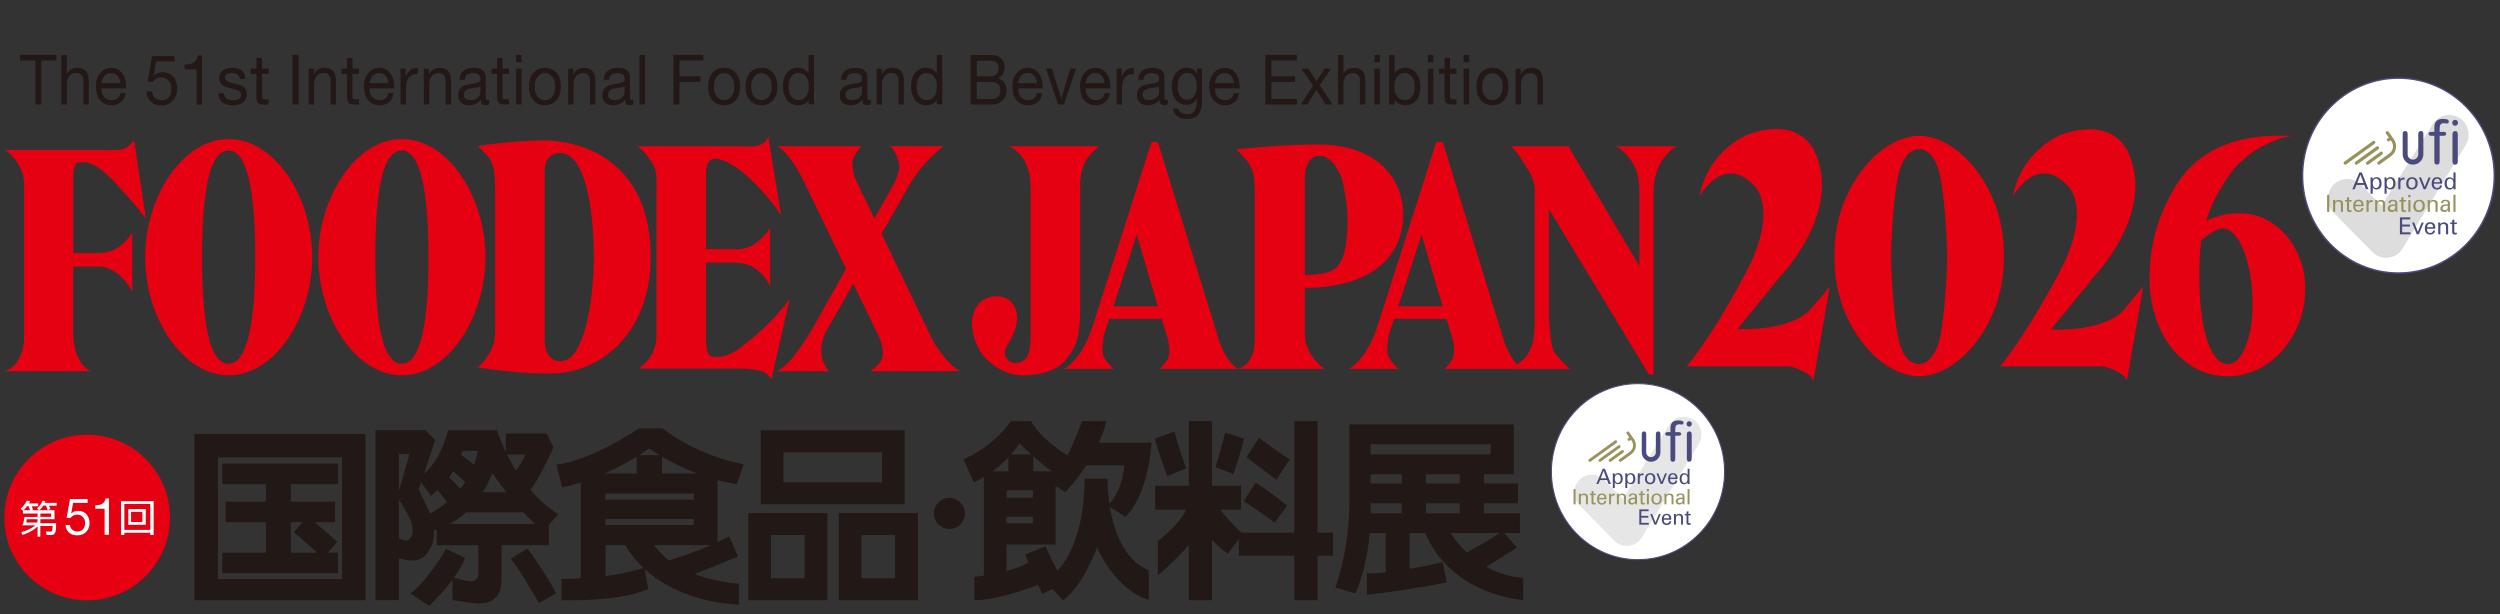 <?xml version="1.0" encoding="UTF-8"?>
<svg xmlns="http://www.w3.org/2000/svg" width="446.93" height="109.8" viewBox="0 0 446.93 109.8">
  <rect x="0" y="0" width="446.93" height="109.8" fill="#333333" stroke="none"/>
  <defs>
    <style>
      .cls-1 {
        fill: none;
      }

      .cls-2 {
        fill: #221815;
      }

      .cls-3 {
        fill: #231815;
      }

      .cls-4 {
        fill: #97925c;
      }

      .cls-5 {
        fill: #fff;
      }

      .cls-6 {
        fill: #4a4b7d;
      }

      .cls-7 {
        fill: #8c8c8c;
        opacity: .3;
      }

      .cls-8 {
        fill: #98935c;
      }

      .cls-9 {
        opacity: .3;
      }

      .cls-10 {
        fill: #aaabab;
      }

      .cls-11 {
        fill: #e50012;
      }

      .cls-12 {
        fill: #e60012;
      }

      .cls-13 {
        clip-path: url(#clippath);
      }
    </style>
    <clipPath id="clippath">
      <rect class="cls-1" x="281.43" y="74.52" width="22.72" height="23.09"/>
    </clipPath>
  </defs>
  <g>
    <g>
      <g>
        <path class="cls-5" d="M428.77,48.81c9.47,0,17.14-7.8,17.14-17.42s-7.68-17.42-17.14-17.42-17.14,7.8-17.14,17.42,7.68,17.42,17.14,17.42Z"/>
        <path class="cls-6" d="M428.77,48.95c-9.53,0-17.28-7.87-17.28-17.55s7.75-17.56,17.28-17.56,17.28,7.88,17.28,17.56-7.75,17.55-17.28,17.55ZM428.77,14.1c-9.38,0-17.01,7.76-17.01,17.29s7.63,17.29,17.01,17.29,17.01-7.76,17.01-17.29-7.63-17.29-17.01-17.29Z"/>
      </g>
      <path class="cls-7" d="M426.56,46.1c-.9,0-1.79-.37-2.44-1.03l-6.94-7.05c-1.35-1.38-1.35-3.61,0-5,1.35-1.37,3.55-1.37,4.91,0l3.68,3.76,9.03-14.43c.94-1.69,3.05-2.31,4.73-1.37,1.68.95,2.27,3.1,1.35,4.8l-11.28,18.5c-.52.97-1.47,1.63-2.54,1.78-.17.03-.33.04-.5.04"/>
      <path class="cls-6" d="M435.19,23.03c0-.58.06-.96.24-1.22.33-.49.91-.56,1.31-.56.34,0,.65.07.79.12.07.02.25.11.25.34,0,.2-.14.37-.31.37-.09,0-.44-.06-.51-.06-.74,0-.82.42-.82,1.1v.45h.59c.23,0,.58,0,.58.34,0,.37-.37.37-.58.37h-.59v4.37c0,.32-.01.53-.14.65-.07.07-.18.13-.34.13-.12,0-.25-.04-.34-.13-.13-.13-.13-.33-.13-.65v-4.37h-.51c-.11,0-.52,0-.52-.37,0-.34.41-.34.55-.34h.49v-.54Z"/>
      <path class="cls-6" d="M438.91,22.49c-.29,0-.52-.24-.52-.54s.23-.53.52-.53.52.24.52.53-.23.54-.52.54M439.39,28.65c0,.31-.01.4-.04.48-.07.21-.26.31-.44.31-.47,0-.48-.44-.48-.79v-4.43c0-.34.01-.51.13-.64.09-.09.21-.14.36-.14.25,0,.34.1.4.22.06.12.06.38.06.57v4.43Z"/>
      <path class="cls-4" d="M427,23.55c-.09-.13-.26-.16-.39-.06-.13.09-.15.27-.07.39l.51.73-.23.17c-.12.09-.15.27-.06.39.09.13.26.16.39.07l.23-.16.14.19h0s0,0,0,0c.49.7.33,1.66-.36,2.16l-2.06,1.49h0c-.12.09-.15.27-.06.4.09.13.26.16.39.07,0,0,2.05-1.48,2.05-1.49.94-.68,1.16-2.01.5-2.97l-.98-1.39Z"/>
      <path class="cls-6" d="M432.44,23.57h0c-.12.13-.12.29-.12.55v3.45c0,.53-.43.97-.95.97s-.95-.43-.95-.96v-3.46c0-.16,0-.36-.06-.47-.06-.11-.15-.22-.38-.22-.13,0-.25.05-.33.13h0c-.11.13-.12.29-.12.55v3.47c.01,1.02.84,1.85,1.85,1.85s1.84-.83,1.85-1.85v-3.47c0-.16,0-.36-.06-.47-.06-.11-.15-.22-.38-.22-.13,0-.25.05-.33.13"/>
      <g>
        <path class="cls-4" d="M424.53,25.69h0c.12-.09.15-.27.06-.4-.09-.13-.26-.16-.39-.07l-5.12,3.7h0c-.12.09-.15.27-.06.4.09.13.26.16.39.07l5.12-3.7Z"/>
        <path class="cls-4" d="M425.2,26.66h0c.12-.09.15-.27.06-.4-.09-.13-.26-.16-.39-.07l-3.8,2.74c-.12.09-.15.27-.06.4.09.13.26.16.39.07l3.8-2.74Z"/>
        <path class="cls-4" d="M425.88,27.62h0c.12-.09.15-.27.06-.4-.09-.13-.26-.16-.39-.07h0l-2.46,1.78c-.13.09-.15.27-.06.4.09.13.26.16.39.07l2.46-1.78Z"/>
        <g>
          <polygon class="cls-3" points="3.59 10.82 3.59 9.83 10.1 9.83 10.1 10.82 7.39 10.82 7.39 18.68 6.31 18.68 6.31 10.82 3.59 10.82"/>
          <path class="cls-3" d="M11.95,9.83v3.38h.02c.08-.2.18-.37.32-.5.14-.14.29-.25.46-.33.17-.09.35-.15.54-.19.19-.04.37-.06.54-.06.39,0,.71.06.97.17.26.12.47.28.63.48.16.21.27.45.34.74.06.29.1.6.1.95v4.21h-.97v-4.34c0-.4-.11-.71-.32-.94-.21-.23-.51-.35-.88-.35-.3,0-.55.05-.77.15-.22.1-.4.24-.54.42-.14.18-.25.39-.33.64-.07.24-.11.51-.11.8v3.62h-.97v-8.84h.97Z"/>
          <path class="cls-3" d="M21.62,18.27c-.44.36-.99.55-1.66.55-.47,0-.88-.08-1.23-.25-.35-.16-.64-.4-.87-.69-.24-.3-.41-.65-.53-1.07-.12-.41-.18-.86-.2-1.35,0-.49.07-.93.2-1.34s.33-.76.58-1.05c.25-.3.54-.53.88-.69.34-.17.71-.25,1.11-.25.52,0,.96.12,1.3.35.35.24.62.54.83.9.21.36.35.76.43,1.19.08.43.11.84.1,1.23h-4.41c0,.28.02.55.09.8.07.25.18.47.33.67.15.19.35.35.58.46.24.12.51.17.83.17.41,0,.75-.1,1.01-.31.26-.21.43-.52.52-.94h.96c-.13.72-.41,1.26-.86,1.62M21.39,14.16c-.09-.22-.21-.42-.35-.58-.15-.16-.32-.29-.52-.38-.2-.1-.42-.14-.67-.14s-.48.05-.68.14c-.2.1-.37.22-.52.39-.14.16-.26.36-.34.58-.08.22-.13.45-.15.7h3.38c-.02-.25-.07-.48-.15-.71"/>
          <rect class="cls-3" x="52.29" y="9.83" width="1.08" height="8.84"/>
          <path class="cls-3" d="M56.09,12.27v1.02h.02c.4-.78,1.04-1.16,1.91-1.16.39,0,.71.06.97.17.26.12.47.28.63.48.16.21.27.45.34.74.06.29.1.6.1.95v4.21h-.97v-4.33c0-.4-.11-.71-.32-.94-.21-.23-.51-.35-.88-.35-.3,0-.55.05-.77.15-.22.1-.4.24-.54.42-.14.18-.25.39-.32.64-.07.24-.11.51-.11.8v3.62h-.97v-6.4h.91Z"/>
          <path class="cls-3" d="M64.17,12.27v.93h-1.17v3.98c0,.12,0,.22.03.3.02.07.06.13.11.17.05.04.13.07.22.08.1.01.22.02.37.02h.44v.93h-.74c-.25,0-.47-.02-.64-.06-.18-.04-.32-.11-.43-.2-.11-.1-.19-.24-.24-.42-.05-.18-.08-.42-.08-.72v-4.08h-1v-.93h1v-1.92h.97v1.92h1.17Z"/>
          <path class="cls-3" d="M69.54,18.27c-.44.36-.99.55-1.66.55-.47,0-.88-.08-1.23-.25-.35-.16-.64-.4-.87-.69-.24-.3-.41-.65-.53-1.07-.12-.41-.18-.86-.2-1.35,0-.49.07-.93.2-1.34s.33-.76.58-1.05c.25-.3.54-.53.88-.69.34-.17.71-.25,1.11-.25.52,0,.96.12,1.3.35.35.24.62.54.83.9.21.36.35.76.43,1.19.08.43.11.84.1,1.23h-4.41c0,.28.02.55.09.8.07.25.18.47.33.67.15.19.35.35.58.46.24.12.51.17.83.17.41,0,.75-.1,1.01-.31.26-.21.43-.52.52-.94h.96c-.13.72-.41,1.26-.86,1.62M69.31,14.16c-.09-.22-.21-.42-.35-.58-.15-.16-.32-.29-.52-.38-.2-.1-.42-.14-.67-.14s-.48.05-.68.14c-.2.1-.37.22-.52.39-.14.16-.26.36-.34.58-.08.22-.13.45-.15.7h3.38c-.02-.25-.07-.48-.15-.71"/>
          <path class="cls-3" d="M72.51,12.27v1.35h.02c.24-.52.52-.9.87-1.15.34-.25.78-.36,1.3-.35v1.11c-.39,0-.72.06-.99.17-.27.12-.49.29-.66.51-.17.22-.29.49-.36.81-.08.32-.11.68-.11,1.1v2.85h-.97v-6.4h.91Z"/>
          <path class="cls-3" d="M76.67,12.27v1.02h.02c.4-.78,1.04-1.16,1.91-1.16.39,0,.71.06.97.17.26.12.47.28.63.48.16.21.27.45.34.74.06.29.1.6.1.95v4.21h-.97v-4.33c0-.4-.11-.71-.32-.94-.21-.23-.51-.35-.88-.35-.3,0-.55.05-.77.15-.22.1-.4.24-.54.42-.14.18-.25.39-.32.64-.07.24-.11.51-.11.8v3.62h-.97v-6.4h.91Z"/>
          <path class="cls-3" d="M87.45,18.65c-.17.11-.4.16-.69.16-.25,0-.45-.08-.6-.23-.15-.15-.22-.4-.22-.75-.27.35-.58.6-.93.75-.35.15-.74.23-1.15.23-.27,0-.52-.03-.76-.1-.24-.07-.45-.17-.62-.31-.18-.14-.31-.32-.42-.55-.1-.23-.15-.5-.15-.82,0-.36.06-.66.17-.89.11-.23.26-.42.45-.56.19-.14.4-.25.64-.33.24-.07.48-.14.74-.19.27-.06.52-.1.76-.13.24-.03.45-.07.63-.12.18-.05.33-.13.43-.23.11-.1.16-.25.16-.45,0-.23-.04-.42-.12-.56-.08-.14-.18-.25-.31-.32-.13-.07-.27-.12-.42-.15-.16-.03-.31-.04-.46-.04-.41,0-.75.08-1.03.25-.27.17-.42.49-.44.96h-.97c.02-.4.09-.73.23-1,.14-.27.32-.49.55-.66.23-.17.49-.29.78-.37.29-.07.61-.11.94-.11.27,0,.53.02.79.06.26.04.5.13.71.25.21.13.38.31.51.54.13.23.19.53.19.9v3.29c0,.25.01.43.04.54.03.12.12.17.27.17.08,0,.18-.02.3-.05v.82ZM85.88,15.37c-.12.1-.28.17-.48.22-.2.05-.4.08-.62.11-.22.03-.43.06-.66.1-.22.04-.42.1-.59.18-.17.08-.32.2-.43.35-.11.15-.16.36-.16.62,0,.17.03.32.1.44.06.12.15.22.25.29.1.07.22.13.36.16.14.03.28.05.43.05.32,0,.59-.05.82-.14.23-.09.41-.21.56-.36s.25-.3.32-.47c.07-.17.1-.33.1-.47v-1.07Z"/>
          <path class="cls-3" d="M91,12.27v.93h-1.17v3.98c0,.12,0,.22.03.3.02.07.06.13.11.17.05.04.13.07.22.08.1.01.22.02.37.02h.44v.93h-.74c-.25,0-.47-.02-.64-.06-.18-.04-.32-.11-.43-.2-.11-.1-.19-.24-.25-.42-.05-.18-.08-.42-.08-.72v-4.08h-1v-.93h1v-1.92h.97v1.92h1.17Z"/>
          <path class="cls-3" d="M92.27,9.83h.97v1.29h-.97v-1.29ZM93.24,18.68h-.97v-6.4h.97v6.4Z"/>
          <path class="cls-3" d="M94.74,14.16c.12-.41.3-.76.55-1.07.24-.3.54-.54.9-.71.36-.17.77-.26,1.23-.26s.88.09,1.24.26c.35.17.65.41.89.71.24.3.43.66.55,1.07.12.41.18.85.18,1.32s-.06.91-.18,1.31c-.12.4-.3.76-.55,1.06-.24.3-.54.54-.89.71-.35.17-.77.25-1.24.25s-.87-.09-1.23-.25c-.36-.17-.66-.4-.9-.71-.24-.3-.43-.65-.55-1.06-.12-.4-.18-.84-.18-1.31s.06-.91.18-1.32M95.73,16.52c.1.3.23.55.39.76.17.2.36.36.59.46.22.11.46.16.71.16s.49-.05.71-.16c.22-.11.42-.26.59-.46.17-.2.3-.45.39-.76.1-.3.14-.65.14-1.03s-.05-.73-.14-1.03c-.1-.3-.23-.56-.39-.76-.17-.21-.36-.36-.59-.47-.22-.11-.46-.16-.71-.16s-.49.05-.71.16c-.22.11-.42.27-.59.47-.17.21-.3.46-.39.76-.1.3-.14.65-.14,1.03s.05.73.14,1.03"/>
          <path class="cls-3" d="M102.47,12.27v1.02h.02c.4-.78,1.04-1.16,1.91-1.16.39,0,.71.06.97.17.26.12.47.28.63.48.16.21.27.45.34.74.06.29.1.6.1.95v4.21h-.97v-4.33c0-.4-.11-.71-.32-.94-.21-.23-.51-.35-.88-.35-.3,0-.55.05-.77.15-.22.1-.4.24-.54.42-.14.18-.25.39-.32.64-.07.24-.11.51-.11.8v3.62h-.97v-6.4h.91Z"/>
          <path class="cls-3" d="M113.23,18.65c-.17.11-.4.16-.69.16-.25,0-.45-.08-.6-.23-.15-.15-.22-.4-.22-.75-.27.35-.58.6-.93.75-.35.15-.74.23-1.15.23-.27,0-.52-.03-.76-.1-.24-.07-.45-.17-.62-.31-.18-.14-.31-.32-.42-.55-.1-.23-.15-.5-.15-.82,0-.36.06-.66.17-.89.11-.23.26-.42.45-.56.19-.14.4-.25.64-.33.24-.07.49-.14.74-.19.27-.06.52-.1.76-.13.24-.03.45-.07.63-.12.18-.05.33-.13.43-.23.11-.1.16-.25.16-.45,0-.23-.04-.42-.12-.56-.08-.14-.18-.25-.31-.32-.13-.07-.27-.12-.42-.15-.16-.03-.31-.04-.46-.04-.41,0-.75.08-1.03.25-.27.17-.42.49-.44.96h-.97c.02-.4.09-.73.23-1,.14-.27.32-.49.55-.66.23-.17.49-.29.78-.37.29-.07.61-.11.94-.11.27,0,.53.02.79.06.26.04.5.13.71.25.21.13.38.31.51.54.13.23.19.53.19.9v3.29c0,.25.01.43.04.54.03.12.12.17.27.17.08,0,.18-.02.3-.05v.82ZM111.66,15.37c-.12.1-.28.17-.48.22-.2.05-.4.08-.62.11-.22.03-.43.06-.66.1-.22.04-.42.1-.59.18-.17.08-.32.2-.43.35-.11.15-.16.36-.16.62,0,.17.03.32.1.44.06.12.15.22.25.29.1.07.22.13.36.16.14.03.28.05.43.05.32,0,.59-.05.82-.14.23-.09.41-.21.56-.36.14-.14.25-.3.32-.47.07-.17.1-.33.1-.47v-1.07Z"/>
          <rect class="cls-3" x="114.33" y="9.83" width=".97" height="8.84"/>
          <polygon class="cls-3" points="125.74 9.83 125.74 10.82 121.47 10.82 121.47 13.64 125.21 13.64 125.21 14.63 121.47 14.63 121.47 18.68 120.39 18.68 120.39 9.83 125.74 9.83"/>
          <path class="cls-3" d="M126.77,14.16c.12-.41.3-.76.55-1.07.24-.3.54-.54.9-.71.36-.17.77-.26,1.23-.26s.88.09,1.24.26c.35.17.65.41.89.71.24.3.43.66.55,1.07.12.41.18.85.18,1.32s-.06.91-.18,1.31c-.12.4-.3.76-.55,1.06-.24.3-.54.54-.89.71-.35.17-.77.25-1.24.25s-.87-.09-1.23-.25c-.36-.17-.66-.4-.9-.71-.24-.3-.43-.65-.55-1.06-.12-.4-.18-.84-.18-1.31s.06-.91.18-1.32M127.76,16.52c.1.3.23.55.39.76.17.2.36.36.59.46.22.11.46.16.71.16s.49-.05.71-.16c.22-.11.42-.26.59-.46.17-.2.3-.45.39-.76.1-.3.14-.65.14-1.03s-.05-.73-.14-1.03c-.1-.3-.23-.56-.39-.76-.17-.21-.36-.36-.59-.47-.22-.11-.46-.16-.71-.16s-.49.05-.71.16c-.22.11-.42.27-.59.47-.17.21-.3.46-.39.76-.1.3-.14.65-.14,1.03s.05.73.14,1.03"/>
          <path class="cls-3" d="M133.45,14.16c.12-.41.3-.76.55-1.07.24-.3.54-.54.9-.71.36-.17.77-.26,1.23-.26s.88.09,1.24.26c.35.17.65.41.89.71.24.3.43.66.55,1.07s.18.85.18,1.32-.06.91-.18,1.31-.3.76-.55,1.06c-.24.3-.54.54-.89.71-.35.17-.77.25-1.24.25s-.87-.09-1.23-.25c-.36-.17-.66-.4-.9-.71-.24-.3-.43-.65-.55-1.06-.12-.4-.18-.84-.18-1.31s.06-.91.18-1.32M134.44,16.52c.1.3.23.55.39.76.17.2.36.36.59.46.22.11.46.16.71.16s.49-.05.71-.16c.22-.11.42-.26.59-.46.17-.2.3-.45.39-.76.1-.3.14-.65.14-1.03s-.05-.73-.14-1.03c-.1-.3-.23-.56-.39-.76-.17-.21-.36-.36-.59-.47-.22-.11-.46-.16-.71-.16s-.49.05-.71.16c-.22.11-.42.27-.59.47-.17.21-.3.46-.39.76-.1.3-.14.65-.14,1.03s.05.73.14,1.03"/>
          <path class="cls-3" d="M144.56,18.68v-.87h-.02c-.16.36-.41.61-.75.77-.34.16-.72.23-1.13.23-.46,0-.85-.09-1.19-.27-.34-.18-.62-.42-.84-.73-.22-.31-.39-.66-.51-1.07-.11-.4-.17-.83-.17-1.29s.05-.88.16-1.29c.11-.4.28-.76.5-1.06.22-.3.5-.54.84-.72.34-.18.73-.27,1.18-.27.15,0,.32.02.49.05.17.03.35.09.52.17.17.08.34.18.5.31.16.13.29.29.39.48h.02v-3.3h.97v8.84h-.97ZM141.08,16.4c.07.29.18.54.33.76.15.22.34.4.57.53.23.13.5.2.82.2s.6-.07.83-.21c.23-.14.41-.32.56-.55.14-.23.25-.49.31-.77.06-.29.1-.58.1-.88,0-.31-.03-.62-.1-.91-.07-.29-.18-.55-.32-.77-.15-.22-.34-.4-.58-.54-.23-.14-.52-.2-.85-.2s-.6.07-.83.21c-.23.14-.41.33-.55.56-.14.23-.24.49-.3.79-.06.3-.09.6-.09.92,0,.3.04.59.11.87"/>
          <path class="cls-3" d="M155.67,18.65c-.17.11-.4.16-.69.16-.25,0-.45-.08-.6-.23-.15-.15-.22-.4-.22-.75-.27.35-.58.6-.93.75-.35.15-.74.23-1.15.23-.27,0-.52-.03-.76-.1-.24-.07-.45-.17-.62-.31-.18-.14-.31-.32-.42-.55-.1-.23-.15-.5-.15-.82,0-.36.06-.66.17-.89.11-.23.26-.42.45-.56.19-.14.4-.25.64-.33.24-.07.48-.14.74-.19.27-.06.52-.1.76-.13.24-.03.45-.07.63-.12.18-.05.33-.13.43-.23.11-.1.16-.25.16-.45,0-.23-.04-.42-.12-.56-.08-.14-.18-.25-.31-.32-.13-.07-.27-.12-.42-.15-.16-.03-.31-.04-.46-.04-.41,0-.75.08-1.03.25-.27.17-.42.49-.44.96h-.97c.02-.4.09-.73.23-1,.14-.27.32-.49.55-.66.23-.17.49-.29.78-.37.29-.07.61-.11.94-.11.27,0,.53.02.79.06.26.04.5.13.71.25.21.13.38.31.51.54.13.23.19.53.19.9v3.29c0,.25.01.43.04.54.03.12.12.17.27.17.08,0,.18-.02.3-.05v.82ZM154.1,15.37c-.12.1-.28.17-.48.22-.2.05-.4.08-.62.11-.22.03-.43.06-.66.1-.22.04-.42.1-.59.18-.17.08-.32.2-.43.35-.11.15-.16.36-.16.62,0,.17.03.32.1.44.06.12.15.22.25.29.1.07.22.13.36.16.14.03.28.05.43.05.32,0,.59-.05.82-.14.23-.09.41-.21.56-.36.14-.14.25-.3.32-.47.07-.17.1-.33.1-.47v-1.07Z"/>
          <path class="cls-3" d="M157.62,12.27v1.02h.02c.4-.78,1.04-1.16,1.91-1.16.39,0,.71.06.97.17.26.12.47.28.63.48.16.21.27.45.34.74.06.29.1.6.1.95v4.21h-.97v-4.33c0-.4-.11-.71-.32-.94-.21-.23-.51-.35-.88-.35-.3,0-.55.05-.77.15-.22.1-.4.24-.54.42-.14.18-.25.39-.32.64-.07.24-.11.51-.11.8v3.62h-.97v-6.4h.91Z"/>
          <path class="cls-3" d="M167.47,18.68v-.87h-.02c-.16.36-.41.61-.75.77-.34.16-.72.23-1.13.23-.46,0-.85-.09-1.19-.27-.34-.18-.62-.42-.84-.73-.22-.31-.39-.66-.51-1.07-.11-.4-.17-.83-.17-1.29s.06-.88.17-1.29c.11-.4.28-.76.5-1.06.22-.3.51-.54.84-.72.34-.18.73-.27,1.18-.27.15,0,.32.02.49.05.17.03.35.09.53.17.17.08.34.18.49.31.16.13.29.29.39.48h.02v-3.3h.97v8.84h-.97ZM163.98,16.4c.07.29.18.54.33.76.15.22.34.4.57.53.23.13.5.2.82.2s.6-.07.83-.21c.23-.14.41-.32.56-.55.14-.23.25-.49.31-.77.06-.29.1-.58.1-.88,0-.31-.03-.62-.1-.91-.07-.29-.18-.55-.33-.77-.15-.22-.34-.4-.57-.54-.24-.14-.52-.2-.86-.2s-.6.07-.83.21c-.23.14-.41.33-.55.56-.14.23-.24.49-.3.79-.06.3-.09.6-.09.92,0,.3.04.59.11.87"/>
          <path class="cls-3" d="M176.48,9.83c.17,0,.36,0,.56,0,.2,0,.4.02.6.04.2.02.38.05.55.09.17.04.32.1.44.19.27.17.49.41.68.72.19.31.28.68.28,1.13,0,.47-.11.88-.31,1.22-.21.34-.51.6-.89.76v.03c.5.12.88.36,1.15.74.27.38.4.84.4,1.39,0,.32-.05.64-.16.94-.11.31-.26.58-.47.81-.21.23-.47.42-.78.57-.31.14-.66.22-1.07.22h-3.93v-8.84h2.95ZM176.78,13.64c.62,0,1.06-.12,1.33-.35.27-.23.41-.59.41-1.06,0-.31-.05-.56-.14-.74s-.22-.32-.38-.42c-.16-.1-.34-.16-.55-.19-.21-.03-.43-.04-.67-.04h-2.16v2.81h2.16ZM177.32,17.69c.48,0,.85-.14,1.12-.42.27-.28.4-.67.4-1.16,0-.29-.05-.53-.15-.72-.1-.19-.23-.34-.39-.45-.16-.11-.35-.19-.56-.23s-.43-.07-.66-.07h-2.47v3.06h2.71Z"/>
          <path class="cls-3" d="M185.47,18.27c-.44.36-1,.55-1.66.55-.47,0-.88-.08-1.23-.25-.34-.16-.64-.4-.87-.69-.23-.3-.41-.65-.53-1.07-.12-.41-.18-.86-.2-1.35,0-.49.07-.93.21-1.34.14-.4.33-.76.58-1.05.25-.3.54-.53.88-.69.34-.17.71-.25,1.11-.25.52,0,.96.12,1.3.35.35.24.62.54.83.9.21.36.35.76.43,1.19.08.43.11.84.1,1.23h-4.41c0,.28.02.55.09.8.07.25.18.47.33.67.15.19.35.35.58.46.24.12.51.17.83.17.41,0,.75-.1,1.01-.31.26-.21.44-.52.52-.94h.96c-.13.72-.41,1.26-.85,1.62M185.24,14.16c-.09-.22-.2-.42-.35-.58-.15-.16-.32-.29-.52-.38-.2-.1-.42-.14-.67-.14s-.48.05-.68.14c-.2.1-.37.22-.52.39-.14.16-.26.36-.34.58-.08.22-.13.45-.15.7h3.38c-.01-.25-.07-.48-.15-.71"/>
          <polygon class="cls-3" points="189.17 18.68 186.99 12.27 188.07 12.27 189.72 17.61 189.74 17.61 191.35 12.27 192.36 12.27 190.21 18.68 189.17 18.68"/>
          <path class="cls-3" d="M197.56,18.27c-.44.36-1,.55-1.66.55-.47,0-.88-.08-1.23-.25-.34-.16-.64-.4-.87-.69-.23-.3-.41-.65-.53-1.07-.12-.41-.18-.86-.2-1.35,0-.49.07-.93.21-1.34.14-.4.33-.76.58-1.05.25-.3.54-.53.88-.69.34-.17.71-.25,1.11-.25.52,0,.96.12,1.3.35.35.24.62.54.83.9.21.36.35.76.43,1.19.08.43.11.84.1,1.23h-4.41c0,.28.02.55.09.8.07.25.18.47.33.67.15.19.35.35.58.46.24.12.51.17.83.17.41,0,.75-.1,1.01-.31.26-.21.44-.52.52-.94h.96c-.13.72-.41,1.26-.85,1.62M197.33,14.16c-.09-.22-.2-.42-.35-.58-.15-.16-.32-.29-.52-.38-.2-.1-.42-.14-.67-.14s-.48.05-.68.14-.37.22-.52.39c-.14.16-.26.36-.34.58-.08.22-.13.45-.15.7h3.38c-.01-.25-.07-.48-.15-.71"/>
          <path class="cls-3" d="M200.52,12.27v1.35h.02c.24-.52.53-.9.87-1.15.34-.25.78-.36,1.3-.35v1.11c-.39,0-.72.06-.99.17-.27.12-.49.29-.66.51-.17.22-.29.49-.36.81-.08.32-.11.68-.11,1.1v2.85h-.97v-6.4h.91Z"/>
          <path class="cls-3" d="M208.79,18.65c-.17.11-.4.16-.69.16-.25,0-.45-.08-.6-.23-.15-.15-.22-.4-.22-.75-.27.35-.58.6-.93.75-.35.15-.74.23-1.15.23-.27,0-.52-.03-.76-.1-.24-.07-.45-.17-.62-.31-.18-.14-.31-.32-.42-.55-.1-.23-.15-.5-.15-.82,0-.36.06-.66.17-.89.11-.23.26-.42.45-.56.19-.14.4-.25.64-.33.24-.07.48-.14.73-.19.27-.06.52-.1.76-.13.24-.03.45-.07.63-.12.18-.05.33-.13.43-.23.11-.1.16-.25.16-.45,0-.23-.04-.42-.12-.56-.08-.14-.18-.25-.31-.32s-.27-.12-.42-.15c-.16-.03-.31-.04-.46-.04-.41,0-.75.08-1.03.25-.27.17-.42.49-.44.96h-.97c.02-.4.09-.73.23-1,.14-.27.32-.49.55-.66.23-.17.49-.29.78-.37.29-.07.61-.11.94-.11.27,0,.53.02.79.06.26.04.5.13.71.25.21.13.38.31.51.54.13.23.19.53.19.9v3.29c0,.25.01.43.04.54.03.12.12.17.27.17.08,0,.18-.02.3-.05v.82ZM207.21,15.37c-.12.1-.28.17-.48.22-.2.05-.4.08-.62.11-.22.03-.43.06-.65.1-.22.04-.42.1-.59.18-.18.08-.32.2-.43.35-.11.15-.17.36-.17.62,0,.17.03.32.1.44.06.12.15.22.25.29.1.07.22.13.36.16.14.03.28.05.43.05.32,0,.59-.05.82-.14.23-.09.42-.21.56-.36.14-.14.25-.3.32-.47.07-.17.1-.33.1-.47v-1.07Z"/>
          <path class="cls-3" d="M214.24,20.49c-.44.52-1.13.78-2.07.78-.27,0-.55-.03-.84-.1-.29-.07-.54-.17-.78-.32-.23-.15-.42-.34-.58-.58-.15-.24-.24-.53-.25-.88h.97c0,.19.06.35.16.48.1.13.23.24.38.32.15.08.31.14.48.18.17.04.34.06.5.06.32,0,.59-.06.81-.18.22-.12.4-.29.55-.5.14-.21.25-.46.31-.76.06-.3.1-.62.1-.98v-.42h-.02c-.17.4-.42.69-.76.87-.34.19-.7.28-1.08.28-.44,0-.82-.09-1.15-.26-.33-.17-.6-.41-.82-.7-.22-.29-.39-.64-.5-1.03-.11-.39-.17-.81-.17-1.25,0-.38.05-.77.14-1.17.09-.4.24-.76.46-1.09.21-.33.49-.6.84-.81.35-.21.78-.32,1.29-.32.37,0,.71.09,1.03.27.31.18.56.44.73.8h.01v-.92h.91v5.86c0,1.05-.22,1.83-.66,2.35M213.01,17.61c.22-.14.4-.33.54-.57.14-.24.24-.5.3-.8.06-.3.1-.59.1-.89,0-.28-.03-.56-.09-.83-.06-.27-.16-.52-.29-.74-.13-.22-.31-.39-.52-.53-.21-.13-.47-.2-.77-.2s-.58.06-.8.19c-.22.13-.4.3-.54.51-.14.22-.24.46-.31.74-.07.28-.1.57-.1.88,0,.29.03.58.08.87.05.29.14.55.27.79.13.23.3.42.51.57.21.14.48.22.8.22s.59-.07.82-.22"/>
          <path class="cls-3" d="M220.67,18.27c-.44.36-1,.55-1.66.55-.47,0-.88-.08-1.23-.25-.34-.16-.64-.4-.87-.69-.23-.3-.41-.65-.53-1.07-.12-.41-.18-.86-.2-1.35,0-.49.07-.93.21-1.34.14-.4.33-.76.58-1.05.25-.3.54-.53.88-.69.34-.17.71-.25,1.11-.25.52,0,.96.12,1.3.35.35.24.62.54.83.9.21.36.35.76.43,1.19.08.43.11.84.1,1.23h-4.41c0,.28.02.55.09.8.07.25.18.47.33.67.15.19.35.35.58.46.24.12.51.17.83.17.41,0,.75-.1,1.01-.31.26-.21.44-.52.52-.94h.96c-.13.72-.41,1.26-.85,1.62M220.44,14.16c-.09-.22-.2-.42-.35-.58-.15-.16-.32-.29-.52-.38-.2-.1-.42-.14-.67-.14s-.48.05-.68.14c-.2.1-.37.22-.52.39-.14.16-.26.36-.34.58-.08.22-.13.45-.15.7h3.38c-.01-.25-.07-.48-.15-.71"/>
          <polygon class="cls-3" points="231.83 9.83 231.83 10.82 227.29 10.82 227.29 13.64 231.52 13.64 231.52 14.63 227.29 14.63 227.29 17.69 231.86 17.69 231.86 18.68 226.21 18.68 226.21 9.83 231.83 9.83"/>
          <polygon class="cls-3" points="232.68 12.27 233.92 12.27 235.34 14.52 236.81 12.27 237.97 12.27 235.94 15.22 238.22 18.68 236.98 18.68 235.34 16.03 233.7 18.68 232.52 18.68 234.73 15.31 232.68 12.27"/>
          <path class="cls-3" d="M240.16,9.83v3.38h.02c.08-.2.18-.37.32-.5.14-.14.29-.25.46-.33.17-.09.35-.15.54-.19.19-.04.37-.06.54-.06.39,0,.71.06.97.17.26.12.47.28.63.48.16.21.27.45.34.74.06.29.1.6.1.95v4.21h-.97v-4.34c0-.4-.11-.71-.32-.94-.21-.23-.51-.35-.88-.35-.3,0-.55.05-.77.15-.22.1-.4.24-.54.42-.14.18-.25.39-.33.64-.07.24-.11.51-.11.8v3.62h-.97v-8.84h.97Z"/>
          <path class="cls-3" d="M245.71,9.83h.97v1.29h-.97v-1.29ZM246.67,18.68h-.97v-6.4h.97v6.4Z"/>
          <path class="cls-3" d="M249.32,9.83v3.31h.02c.16-.36.41-.61.75-.77.34-.16.72-.24,1.13-.24.45,0,.85.09,1.19.27.34.18.62.43.84.74.22.31.39.67.51,1.07.11.4.17.83.17,1.29s-.06.88-.17,1.29c-.11.4-.28.76-.5,1.06-.22.3-.51.54-.84.71-.34.17-.73.26-1.18.26-.14,0-.31-.02-.48-.05-.18-.03-.36-.09-.53-.16-.17-.07-.34-.17-.5-.3-.16-.13-.29-.29-.39-.48h-.02v.85h-.97v-8.84h.97ZM252.8,14.55c-.07-.29-.18-.54-.33-.76-.15-.22-.34-.4-.57-.53-.23-.13-.5-.2-.82-.2s-.6.07-.83.21c-.23.14-.41.32-.56.55-.14.23-.25.49-.31.77-.07.29-.1.58-.1.88,0,.31.03.62.1.91.07.29.18.55.33.77.15.22.34.4.58.54.23.14.52.2.85.2s.61-.07.84-.21c.22-.14.4-.33.54-.56.14-.23.24-.49.3-.79.06-.3.09-.6.09-.92,0-.3-.04-.59-.11-.87"/>
          <path class="cls-3" d="M255.27,9.83h.97v1.29h-.97v-1.29ZM256.24,18.68h-.97v-6.4h.97v6.4Z"/>
          <path class="cls-3" d="M260.39,12.27v.93h-1.17v3.98c0,.12.01.22.03.3.02.07.06.13.11.17.05.04.13.07.22.08.1.01.22.02.37.02h.44v.93h-.74c-.25,0-.47-.02-.64-.06-.18-.04-.32-.11-.43-.2-.11-.1-.19-.24-.25-.42-.05-.18-.08-.42-.08-.72v-4.08h-1v-.93h1v-1.92h.97v1.92h1.17Z"/>
          <path class="cls-3" d="M261.66,9.83h.97v1.29h-.97v-1.29ZM262.63,18.68h-.97v-6.4h.97v6.4Z"/>
          <path class="cls-3" d="M264.13,14.16c.12-.41.3-.76.55-1.07.24-.3.54-.54.9-.71.36-.17.77-.26,1.23-.26s.88.09,1.24.26c.35.17.65.41.89.71.24.3.42.66.55,1.07.12.41.18.85.18,1.32s-.06.91-.18,1.31c-.12.4-.3.76-.55,1.06-.24.3-.54.54-.89.71-.35.17-.77.25-1.24.25s-.87-.09-1.23-.25c-.36-.17-.66-.4-.9-.71-.24-.3-.43-.65-.55-1.06-.12-.4-.18-.84-.18-1.31s.06-.91.18-1.32M265.12,16.52c.09.3.23.55.39.76.17.2.36.36.59.46.22.11.46.16.71.16s.49-.05.71-.16c.22-.11.42-.26.59-.46.17-.2.3-.45.39-.76.09-.3.14-.65.14-1.03s-.05-.73-.14-1.03c-.1-.3-.23-.56-.39-.76-.17-.21-.36-.36-.59-.47-.22-.11-.46-.16-.71-.16s-.49.05-.71.16c-.22.11-.42.27-.59.47-.17.21-.3.46-.39.76-.1.3-.14.65-.14,1.03s.05.73.14,1.03"/>
          <path class="cls-3" d="M271.86,12.27v1.02h.02c.4-.78,1.04-1.16,1.91-1.16.39,0,.71.06.97.17.26.12.47.28.63.48.16.21.27.45.34.74.06.29.1.6.1.95v4.21h-.97v-4.33c0-.4-.11-.71-.32-.94-.21-.23-.51-.35-.88-.35-.3,0-.55.05-.77.15-.21.1-.4.24-.54.42-.14.18-.25.39-.32.64-.07.24-.11.51-.11.8v3.62h-.97v-6.4h.91Z"/>
        </g>
        <g>
          <path class="cls-6" d="M438.03,39.78v.28h.35v1.43c0,.34.16.44.53.44.08,0,.18-.02.3-.05v-.29c-.06.02-.12.03-.19.03-.22,0-.26-.06-.26-.27v-1.29h.46v-.28h-.46v-.56l-.38.13v.43h-.35ZM436.27,40.12v-.34h-.4c.01.15.02.3.02.43v1.68h.38v-1.37c0-.28.23-.48.55-.48s.46.17.46.52v1.33h.38v-1.31c0-.24,0-.41-.1-.54-.13-.18-.37-.29-.64-.29-.31,0-.56.15-.65.37M433.9,40.62c0-.38.24-.63.56-.63.29,0,.51.22.51.58v.05h-1.07ZM435.32,41.21h-.36c0,.27-.2.44-.5.44-.37,0-.58-.22-.58-.63v-.13h1.47c0-.09,0-.17,0-.26,0-.56-.34-.91-.91-.91-.6,0-.95.39-.95,1.15,0,.7.34,1.06.98,1.06.5,0,.83-.28.84-.73M432.04,41.89h.38l.88-2.11h-.38l-.67,1.67-.66-1.67h-.39l.85,2.11ZM429.04,41.89h1.88v-.36h-1.48v-1.03h1.39v-.36h-1.39v-.92h1.45v-.36h-1.85v3.02Z"/>
          <path class="cls-4" d="M438.98,34.84h-.38v3.02h.38v-3.02ZM438,37.86c-.02-.11-.02-.18-.02-.2v-1.3c0-.44-.23-.65-.82-.65-.5,0-.76.2-.76.57v.03h.37c0-.23.17-.36.42-.36.27,0,.41.12.41.34v.26h-.36c-.62,0-.98.29-.98.73,0,.37.27.63.7.63.33,0,.56-.13.67-.38.01.16.02.26.04.33h.34ZM437.6,36.81v.21c0,.37-.2.57-.55.57-.23,0-.39-.16-.39-.36,0-.25.21-.43.62-.43h.32ZM434.39,36.1v-.35h-.4c.01.15.02.3.02.43v1.68h.38v-1.37c0-.28.23-.48.55-.48s.46.17.46.52v1.33h.38v-1.31c0-.24,0-.41-.1-.54-.13-.18-.37-.28-.64-.28-.31,0-.56.15-.65.37M432.47,35.98c.4,0,.63.29.63.81s-.25.82-.64.82c-.41,0-.63-.29-.63-.79s.25-.84.64-.84M431.43,36.85c0,.66.38,1.06,1,1.06.67,0,1.06-.41,1.06-1.12s-.38-1.08-1.02-1.08-1.03.44-1.03,1.14M430.95,34.84h-.44v.43h.44v-.43ZM430.54,37.86h.38v-2.11h-.38v2.11ZM428.94,35.75v.28h.35v1.43c0,.34.16.45.53.45.08,0,.18-.02.3-.05v-.29c-.06.02-.12.03-.19.03-.22,0-.26-.06-.26-.27v-1.29h.46v-.28h-.46v-.56l-.38.13v.43h-.35ZM428.6,37.86c-.02-.11-.02-.18-.02-.2v-1.3c0-.44-.23-.65-.82-.65-.5,0-.76.2-.76.57v.03h.37c0-.23.17-.36.42-.36.27,0,.41.12.41.34v.26h-.36c-.62,0-.98.29-.98.73,0,.37.26.63.7.63.33,0,.56-.13.67-.38.01.16.02.26.04.33h.34ZM428.2,36.81v.21c0,.37-.2.57-.55.57-.23,0-.39-.16-.39-.36,0-.25.21-.43.62-.43h.32ZM424.99,36.1v-.35h-.4c.01.15.02.3.02.43v1.68h.38v-1.37c0-.28.23-.48.55-.48s.46.17.46.52v1.33h.38v-1.31c0-.24,0-.41-.1-.54-.13-.18-.37-.28-.64-.28-.31,0-.56.15-.65.37M423.06,37.86h.38v-1.18c0-.37.2-.57.53-.57.05,0,.12,0,.21.03v-.37c-.05,0-.1-.01-.16-.01-.31,0-.51.13-.58.4v-.4h-.39c.01.15.01.26.01.33v1.78ZM421.09,36.6c0-.38.24-.63.56-.63.29,0,.51.22.51.58v.05h-1.07ZM422.51,37.18h-.36c0,.27-.2.44-.5.44-.36,0-.58-.22-.58-.63v-.13h1.47c0-.09,0-.17,0-.26,0-.56-.34-.91-.9-.91-.6,0-.95.39-.95,1.15,0,.7.34,1.06.98,1.06.5,0,.84-.29.84-.73M419.22,35.75v.28h.35v1.43c0,.34.16.45.53.45.08,0,.18-.02.3-.05v-.29c-.06.02-.12.03-.19.03-.22,0-.26-.06-.26-.27v-1.29h.46v-.28h-.46v-.56l-.38.13v.43h-.35ZM417.47,36.1v-.35h-.4c.01.15.02.3.02.43v1.68h.38v-1.37c0-.28.23-.48.55-.48s.46.17.46.52v1.33h.38v-1.31c0-.24,0-.41-.1-.54-.13-.18-.37-.28-.64-.28-.31,0-.56.15-.65.37M416.42,34.84h-.4v3.02h.4v-3.02Z"/>
          <path class="cls-6" d="M437.41,32.76c0-.51.25-.81.6-.81s.59.3.59.87c0,.52-.25.81-.6.81s-.59-.3-.59-.87M438.62,33.84h.39c-.02-.17-.02-.31-.02-.42v-2.6h-.38v1.23c-.16-.23-.39-.35-.68-.35-.56,0-.91.4-.91,1.1s.35,1.09.92,1.09c.28,0,.47-.11.66-.36l.02.31ZM435.13,32.57c0-.38.24-.63.56-.63.29,0,.51.22.51.58v.05h-1.07ZM436.56,33.16h-.37c0,.27-.19.44-.5.44-.36,0-.58-.22-.58-.63v-.13h1.47c0-.09,0-.17,0-.26,0-.56-.34-.91-.91-.91-.6,0-.95.39-.95,1.15,0,.7.34,1.06.98,1.06.5,0,.84-.29.84-.73M433.27,33.84h.38l.88-2.11h-.38l-.67,1.67-.66-1.67h-.39l.85,2.11ZM431.19,31.96c.4,0,.63.29.63.81s-.25.82-.64.82-.63-.29-.63-.79.25-.84.64-.84M430.15,32.82c0,.66.38,1.06,1,1.06.67,0,1.06-.41,1.06-1.12s-.38-1.08-1.02-1.08-1.03.44-1.03,1.14M428.75,33.84h.38v-1.18c0-.37.2-.57.53-.57.05,0,.12,0,.21.03v-.37c-.05,0-.11-.01-.16-.01-.31,0-.51.13-.58.4v-.4h-.39c.01.15.01.26.01.33v1.78ZM426.66,32.74c0-.51.25-.81.6-.81s.59.3.59.87c0,.52-.25.81-.6.81s-.59-.3-.59-.87M426.28,34.63h.38v-1.12c.16.23.4.36.68.36.58,0,.91-.38.91-1.1s-.34-1.1-.91-1.1c-.29,0-.51.12-.67.37l-.02-.31h-.39c.02.18.03.31.03.42v2.49ZM424.18,32.74c0-.51.25-.81.6-.81s.59.3.59.87c0,.52-.25.81-.6.81s-.59-.3-.59-.87M423.8,34.63h.38v-1.12c.16.23.4.36.68.36.58,0,.9-.38.9-1.1s-.34-1.1-.91-1.1c-.29,0-.51.12-.67.37l-.02-.31h-.39c.02.18.02.31.02.42v2.49ZM422.53,32.71h-1.12l.58-1.49.55,1.49ZM420.94,33.84l.33-.78h1.38l.3.78h.46l-1.19-3.02h-.43l-1.26,3.02h.41Z"/>
          <path class="cls-11" d="M17.96,45.23h-4.87v-13.4s0-2.76.81-2.76,2.61-.82,6.59,3.49c3.98,4.31,4.63,5.27,5.6,6.59l-2.11-14.06s-.8,1.05-1.71,1.46c-.89.41-2.68.25-4.06.25H.89s3.42,2.12,3.42,6.26v27.71s-.17,4.5-3.42,5.6h15.28s-3.09-1.27-3.09-7.07v-11.63h4.72c3.58,0,5.85,4.47,5.85,4.47v-10.65c-2.27,3.91-5.7,3.73-5.7,3.73"/>
          <path class="cls-11" d="M40.88,24.85c-8.25,0-14.94,10.39-14.94,21.12s6.69,21.13,14.94,21.13,14.94-10.31,14.94-21.13-6.69-21.12-14.94-21.12M40.88,65.02c-2.62,0-4.75-4.08-4.75-19.05s2.13-19.06,4.75-19.06,4.75,4.64,4.75,19.06-2.13,19.05-4.75,19.05"/>
          <path class="cls-11" d="M71.84,24.85c-8.25,0-14.94,10.39-14.94,21.12s6.69,21.13,14.94,21.13,14.95-10.31,14.95-21.13-6.7-21.12-14.95-21.12M71.84,65.02c-2.62,0-4.75-4.08-4.75-19.05s2.13-19.06,4.75-19.06,4.76,4.64,4.76,19.06-2.13,19.05-4.76,19.05"/>
          <path class="cls-11" d="M98.34,66.78c9.26,0,17.99-7.48,17.99-20.82,0-16.33-11.12-20.86-19.37-20.86,0,0-6.83.14-11.54,1.03,0,0,1.63,1.39,2.19,2.37.56.97.9,1.78.9,5.85v24.55s.07,2.43-.74,3.74c-.5.8-1.22,2.27-2.44,3.01,0,0,6.18,1.13,13.01,1.13M97.37,60.76v-30.32c0-3.17,2.76-3.09,2.76-3.09,4.3,0,6.02,9.27,6.02,18.61,0,7.48-1.63,18.62-5.93,18.62-3.01,0-2.85-3.82-2.85-3.82"/>
          <path class="cls-11" d="M132.48,62.06c-2.28,1.79-4.15,1.87-5.21,1.71-1.06-.16-1.06-2.76-1.06-2.76v-14.06h5.2c4.64,0,6.26,4.23,6.26,4.23v-10.4c-3.09,4.46-6.26,3.74-6.26,3.74h-5.2v-12.43c0-2.12.08-3.17,1.06-3.58.97-.41,2.36.32,2.36.32,5.04,2.2,10,9.59,10,9.59l-2.27-13.98c-.82,2.27-4.47,1.7-4.47,1.7h-18.94c1.29.9,2.2,2.24,2.76,3.18.73,1.22.65,3.01.65,3.01v27.63c0,4.14-3.25,5.93-3.25,5.93h18.37c1.38,0,2.92.23,3.73.48.82.25,1.71,1.38,1.71,1.38l3.25-14.31c-3.09,4.23-6.42,6.83-8.69,8.62"/>
          <path class="cls-11" d="M155.56,66.37h16.09c-2.27-1.06-4.87-5.45-4.87-5.45l-9.17-19.13,5.03-8.83c2.19-3.9,6.02-6.83,6.02-6.83h-9.67c.98.33,1.73,2.85,1.79,3.5.08.89-.81,2.93-.81,2.93l-3.66,6.5-3.01-6.26c-.89-1.79-.97-3.25-.89-4.07.09-.81,1.55-2.6,1.55-2.6h-15.04c2.44,1.31,4.72,6.19,4.72,6.19l7.61,15.73-5.42,9.63c-.65,1.3-2.35,3.9-3.74,5.78-1.38,1.86-3.17,2.92-3.17,2.92h9.27c-2.84-3.25-.41-7.32-.41-7.32l4.76-8.34,4.67,9.65c.57,1.22.72,3.01.49,3.73-.3.95-2.12,2.28-2.12,2.28"/>
          <path class="cls-11" d="M196.46,26.14h-16.12s3.9,1.27,3.9,7.4v26.09s.19,3.95-1.21,4.8c-1.23.72-2.12.56-2.76,0-.66-.58-.9-1.63-.17-2.77.74-1.14,2.17-3.76,1.6-5.96-.57-2.2-2.25-2.74-3.55-2.74s-3.42.57-4.14,3.09c-.73,2.51.3,4.88.72,5.85,1.03,2.36,4.4,5.2,8.05,5.2s6.35-.98,7.88-2.93c1.95-2.45,2.44-4.3,2.44-9.42v-22.11s.08-2.27.99-3.89c.44-.77.81-1.15,2.36-2.62"/>
          <path class="cls-11" d="M207.33,65.96h14.04c-2.44-1.41-3.52-5.36-3.52-5.36l-10.76-34.93c-.16-.29-.39-.3-.39-.3h-.67c-.15,0-.24.19-.24.19l-10.33,32.35c-2.03,6.58-5.27,8.04-5.27,8.04h8.91c-.46-.46-1.52-1.41-1.89-2.49-.38-1.09.16-3.63.16-3.63l.94-2.82h9.38l1.11,3.68c.44,1.96.22,2.82-.04,3.47-.28.65-1.42,1.79-1.42,1.79M199.06,54.75l4.16-12.78,3.78,12.78h-7.93Z"/>
          <path class="cls-11" d="M258.25,65.96h14.03c-2.44-1.41-3.52-5.36-3.52-5.36l-10.75-34.93c-.16-.29-.39-.3-.39-.3h-.67c-.15,0-.24.19-.24.19l-10.33,32.35c-2.03,6.58-5.28,8.04-5.28,8.04h8.91c-.45-.46-1.51-1.41-1.89-2.49-.37-1.09.16-3.63.16-3.63l.94-2.82h9.37l1.12,3.68c.43,1.96.22,2.82-.05,3.47-.27.65-1.41,1.79-1.41,1.79M249.98,54.75l4.15-12.78,3.77,12.78h-7.92Z"/>
          <path class="cls-11" d="M250.86,38.41c0-6.15-4.34-12.59-15.24-12.59,0,0-5.28-.09-14.63.88,0,0,1.63,1.47,2.28,2.52.65,1.06,1.05,2.03,1.05,5.2v25.76s.08,1.79-.4,3.09c-.49,1.3-.95,1.95-2.55,2.68h15.4s-3.33-2.27-3.5-5.93v-8.54c13.58-.16,17.59-7,17.59-13.09M235.95,27.85c2.51,0,3.9,3.98,3.9,3.98,0,0,1.05,3.91,1.05,7.24s-.32,7.8-2.43,9.11c-1.34.81-3.53.98-5.2,1v-17.26s-.17-4.07,2.69-4.07"/>
          <path class="cls-11" d="M288.45,26.14h11.29s-4.14,2.04-4.14,8.3v32.51h-.81l-17.89-29.58v19.43s.24,4.96.9,6.01c.65,1.05,2.35,2.77,2.92,3.17h-10.73s2.6-1.54,3.17-2.76c.56-1.23,1.21-1.62,1.21-6.26v-23.56s-.24-1.36-.89-2.53c-.6-1.08-2.84-4.72-3.5-4.72h10.4l12.68,21.37v-12.83s.16-3.25-.97-5.2c-1.14-1.95-2.6-3.34-3.66-3.34"/>
        </g>
      </g>
      <g>
        <g>
          <path class="cls-11" d="M343.08,65.08c1.04,0,2.61-.83,3.55-3.97.94-3.24,1.46-12.32,1.46-15.24h0c0-2.92-.52-12-1.46-15.24-.94-3.24-2.5-3.97-3.55-3.97h0c-1.15,0-2.61.83-3.55,3.97-.94,3.24-1.46,12.32-1.46,15.24h0c0,2.92.52,12,1.46,15.24.83,3.24,2.4,3.97,3.55,3.97h0M327.95,45.77c0-2.19,0-8.87,4.91-15.34,4.91-6.47,10.23-6.16,10.23-6.16h0s5.32-.31,10.23,6.16c4.91,6.47,4.91,13.15,4.91,15.34h0c0,2.19,0,8.87-4.91,15.34-4.91,6.47-10.23,6.16-10.23,6.16h0s-5.32.31-10.23-6.16c-4.91-6.47-4.91-13.15-4.91-15.34h0"/>
          <path class="cls-11" d="M327.12,51.2l-2.92,16.8c-.83-1.77-4.28-2.5-4.28-2.5h-18.37c5.74-7.1,11.27-18.16,11.27-18.16,5.01-10.65.73-14.19.73-14.19-5.43-5.74-9.71,1.88-9.71,1.88,1.46-8.14,8.56-10.96,8.56-10.96,10.54-3.76,12.42,4.07,12.42,4.07,3.97,10.44-6.58,21.29-6.58,21.29l-7.62,9.39c11.06.31,13.46-4.07,13.46-4.07,0,0,1.57-1.67,3.03-3.55"/>
          <path class="cls-11" d="M383.16,51.2l-2.92,16.8c-.83-1.77-4.28-2.5-4.28-2.5h-18.37c5.64-7.1,11.27-18.16,11.27-18.16,5.01-10.65.73-14.19.73-14.19-5.43-5.74-9.71,1.88-9.71,1.88,1.46-8.14,8.56-10.96,8.56-10.96,10.54-3.65,12.42,4.17,12.42,4.17,3.97,10.44-6.58,21.29-6.58,21.29l-7.62,9.39c11.06.31,13.46-4.07,13.46-4.07,0,0,1.46-1.77,3.03-3.65"/>
        </g>
        <path class="cls-11" d="M409.61,24.32c-1.95.27-3.19.85-4.93,1.72-1.74.88-3.02,1.89-4.45,3.25-1.43,1.36-2.22,2.77-3.31,4.54-1.09,1.77-1.93,3.66-2.53,5.68.83-.44,1.75-.78,2.74-1.02.99-.24,2.11-.36,3.36-.36,1.58,0,3.08.35,4.49,1.05,1.42.7,2.65,1.66,3.7,2.87s1.89,2.64,2.5,4.27c.62,1.63.93,3.37.93,5.23,0,2.17-.36,4.2-1.09,6.1-.73,1.9-1.72,3.57-2.98,5-1.26,1.43-2.74,2.56-4.42,3.38-1.69.82-3.49,1.23-5.42,1.23-2.05,0-3.93-.46-5.63-1.38-1.71-.92-3.18-2.17-4.41-3.76-1.23-1.59-2.19-3.45-2.87-5.6-.68-2.14-1.02-4.43-1.02-6.86s.29-4.96.86-7.33c.57-2.37,1.41-4.59,2.48-6.68,1.71-3.33,5.97-12.18,22.01-11.35ZM397.33,40.83c-.48,0-1.07.21-1.76.64-.69.43-1.39.94-2.08,1.55-.12,1.08-.2,2.17-.25,3.26-.05,1.09-.07,2.14-.07,3.15,0,2.06.1,4.04.31,5.92.21,1.89.52,3.55.95,5,.43,1.45.97,2.6,1.62,3.45.65.85,1.43,1.28,2.34,1.28.59,0,1.15-.28,1.67-.83.52-.55.97-1.31,1.36-2.26.39-.96.7-2.07.93-3.34.23-1.27.35-2.63.35-4.09,0-1.89-.14-3.66-.42-5.34-.28-1.67-.66-3.13-1.14-4.37-.48-1.24-1.05-2.23-1.71-2.94-.66-.72-1.36-1.07-2.11-1.07Z"/>
      </g>
    </g>
    <g>
      <path class="cls-3" d="M31.23,10.97h-3.32l-.44,2.53.02.03c.36-.43.97-.63,1.53-.63,1.46,0,2.66,1.01,2.66,3.02,0,1.49-.96,2.93-2.88,2.93-1.43,0-2.59-.93-2.62-2.52h.99c.06.91.74,1.59,1.73,1.59s1.74-.68,1.74-2.09c0-1.17-.75-2-1.86-2-.63,0-1.15.34-1.53.83l-.85-.05.77-4.57h4.06v.93Z"/>
      <path class="cls-3" d="M36.13,18.7h-.99v-6.31h-2.14v-.84c1.13,0,2.15-.32,2.37-1.65h.75v8.81Z"/>
      <path class="cls-3" d="M40.03,16.67c.03.94.8,1.24,1.61,1.24.62,0,1.45-.15,1.45-.96s-.97-.96-1.96-1.19c-.98-.24-1.96-.58-1.96-1.81,0-1.29,1.2-1.83,2.24-1.83,1.32,0,2.38.45,2.46,2.01h-.99c-.07-.82-.74-1.08-1.39-1.08-.59,0-1.28.17-1.28.82,0,.76,1.04.88,1.96,1.12.99.24,1.96.58,1.96,1.83,0,1.53-1.33,2.02-2.55,2.02-1.35,0-2.48-.58-2.54-2.17h.99Z"/>
      <path class="cls-3" d="M46.83,12.28h1.2v.93h-1.2v3.99c0,.48.13.57.74.57h.45v.93h-.75c-1.02,0-1.43-.22-1.43-1.4v-4.09h-1.02v-.93h1.02v-1.93h.99v1.93Z"/>
    </g>
  </g>
  <g>
    <path class="cls-5" d="M292.82,100.05c8.55,0,15.49-7.05,15.49-15.74s-6.93-15.74-15.49-15.74-15.48,7.05-15.48,15.74,6.93,15.74,15.48,15.74"/>
    <path class="cls-6" d="M292.82,100.15c-8.59,0-15.58-7.1-15.58-15.83s6.99-15.83,15.58-15.83,15.58,7.1,15.58,15.83-6.99,15.83-15.58,15.83M292.82,68.68c-8.48,0-15.38,7.01-15.38,15.64s6.9,15.64,15.38,15.64,15.39-7.01,15.39-15.64-6.9-15.64-15.39-15.64"/>
    <g class="cls-9">
      <g class="cls-13">
        <path class="cls-10" d="M290.82,97.6c-.81,0-1.62-.34-2.2-.93l-6.27-6.37c-1.22-1.25-1.22-3.26,0-4.51,1.22-1.24,3.21-1.24,4.44,0l3.33,3.39,8.16-13.03c.85-1.53,2.75-2.09,4.27-1.24,1.51.86,2.05,2.8,1.22,4.34l-10.19,16.71c-.47.87-1.33,1.47-2.29,1.61-.15.02-.3.04-.45.04"/>
      </g>
    </g>
    <path class="cls-2" d="M169.72,94.57c1.54,0,2.78-1.24,2.78-2.78s-1.24-2.78-2.78-2.78-2.78,1.24-2.78,2.78,1.25,2.78,2.78,2.78"/>
    <path class="cls-2" d="M34.76,107.31h30.58v-29.73h-30.58v29.73ZM61.15,103.51h-22.2v-21.74h22.2v21.74Z"/>
    <path class="cls-2" d="M39.74,98.79v3.67h20.69v-3.67h-1.83l1.69-1.93-4.01-3.5h3.63v-3.67h-7.92v-3.14h8.45v-3.67h-20.69v3.67h7.79v3.14h-7.2v3.67h7.2v5.44h-7.79ZM51.98,93.36h2.1l-1.54,1.77,4.2,3.67h-4.75v-5.44Z"/>
    <path class="cls-2" d="M94.83,87.62c1.67-2.22,4.11-7.62,4.11-7.62l-1.18-2.49h-7.33v3.31c-.57-1.19-1.1-2.49-1.57-3.9h-8.77s-1.08,5.12-4.31,7.78l2.02-6.02-1.77-1.77h-8.91v30.38h4.19v-7.5c4.14,1.32,5.18-.79,5.96-2.52.3-.68.34-1.57.26-2.44.14-.04.32-.09.53-.15v2.79h7.44v5.37s-.04,1.27-1.66,1.05c-1.15-.15-2.18-.49-2.66-.67.79-1.12,1.52-2.32,1.96-3.48l-3.4-1.62s-2.79,5.11-6.33,7.99l3.32,2.18s2.22-2.06,4.15-4.66v3.65s3.8.61,4.58.61,4.19.04,4.19-4.06v-6.37h8.45v-3.6l1.7-1.96s-2.29-1.23-4.96-4.3M93.96,81.24c-.33.9-1.15,2.12-1.71,2.9-.55-.88-1.1-1.84-1.62-2.9h3.33ZM90.54,87.99h-4.21c.62-.99,1.18-2.12,1.67-3.41,0,0,1.06,1.52,2.54,3.41M80.29,85.31c.26-.34.52-.7.77-1.08l2.11,1.96c-.26.38-.55.78-.87,1.17l-2.02-2.05ZM85.38,80.59s-.07,1-.62,2.5l-2.28-1.74c.08-.25.15-.5.21-.75h2.68ZM73.2,81.18l-1.9,6.65v-6.65h1.9ZM73.07,96.5c-.48.34-1.22,0-1.77-.36v-6.79c.9,1.14,2.06,3.4,2.29,4.27.26.98.33,2.29-.53,2.88M76.87,91.79l-2.03-4.32.43-1.27,1.8,2.45s.49-.38,1.17-1.05l1.68,2.17c-.87.72-1.87,1.42-3.03,2.08-.01-.04-.02-.06-.02-.06M83.34,91.59h10.22c.71.77,1.42,1.49,2.1,2.09h-15.28c.91-.49,1.93-1.17,2.95-2.09"/>
    <path class="cls-2" d="M91.29,99.88c1.27,1.27,5.06,7.95,5.06,7.95l3.06-1.79c-1.39-2.88-5.11-7.99-5.11-7.99l-3.01,1.83Z"/>
    <path class="cls-2" d="M131.72,86.57l1.22-3.58s-7.77-1.22-14.54-6.42h-4.15s-8.51,5.85-14.8,6.46l1.05,4.1s1.27-.23,3.32-.88v17.14c-2.08.13-3.45.11-3.45.11v3.8c11.4.22,15.5-2.01,15.5-2.01l-.61-3.55c6.86,6.28,16.85,6.34,16.85,6.34v-3.71c-3.25-.31-5.86-.96-7.94-1.75,2.77-1.07,7.76-3.14,7.76-3.14l-1.57-3.58c-.7.36-1.4.7-2.09,1.02v-11.09c1.11.3,2.26.54,3.44.73M116.05,80.15s.67.5,1.87,1.22h-3.68c.6-.38,1.21-.79,1.81-1.22M124.04,93.86h-15.81v-1.09h15.81v1.09ZM124.04,89.33h-15.81v-1.1h15.81v1.1ZM108.24,84.65h-.17c1.77-.77,3.74-1.76,5.76-3.02v3.02h-5.59ZM108.24,102.98v-5.53h3.54c.93,1.6,2.05,2.95,3.27,4.11-2.23.69-4.62,1.13-6.81,1.42M119.6,100.17c-1.37-1.03-2.2-2.03-2.67-2.72h7.11s3.07,0,3.07,0c-3.16,1.37-5.98,2.27-7.51,2.72M124.04,84.65h-5.68v-3.01c1.5.88,3.66,2.02,6.25,3.01h-.57Z"/>
    <path class="cls-2" d="M161.74,76.92h-25.74v13.23h25.74v-13.23ZM157.68,86.22h-17.62v-5.37h17.62v5.37Z"/>
    <path class="cls-2" d="M133.77,107.31h14.14v-15.58h-14.14v15.58ZM143.86,103.38h-6.03v-7.73h6.03v7.73Z"/>
    <path class="cls-2" d="M149.95,107.31h14.15v-15.58h-14.15v15.58ZM160.03,103.38h-6.03v-7.73h6.03v7.73Z"/>
    <path class="cls-2" d="M205.87,79.15h-9.43c.54-1.2,1.02-2.49,1.38-3.86h-4.39s-1.05,3.11-2.6,6.11c-1.5-.9-4.81-3.13-6.5-6.11h-3.6s-2.88,4.45-8.51,6.81l1.9,4.13s.72-.32,1.77-.96v17.63c-1.03.15-1.71.22-1.71.22v4.19c3.72,0,9.31-1.97,11.41-2.75.41.93.7,1.58.7,1.58l1.88-.83,1.87,2.01c3.63-2.62,6.07-9.43,6.07-9.43,3.93,8.25,9.25,9.34,9.25,9.34v-5.28c-4.52-1.86-6.27-7.24-6.95-11.33l2.8,1.77c4.26-4.26,4.65-13.23,4.65-13.23M188.73,84.8s-.01.01-.02.02v-.03s.01,0,.02.01M187.98,84.26h-3.26v-2.7c1.02.9,2.21,1.91,3.26,2.7M179.94,92.38h4.72v1.18h-4.72v-1.18ZM179.94,87.66h4.72v1.31h-4.72v-1.31ZM184.37,81.24h-3.62c.53-.6,1.03-1.25,1.48-1.96,0,0,.92.87,2.14,1.96M180.27,81.78v2.48h-2.87c.92-.66,1.92-1.49,2.87-2.48M198.33,90.05c-.38-2.56-.34-4.49-.34-4.49h-4.11c0,12.18-4.85,16.46-4.85,16.46-.7-1.22-2.14-4.36-2.14-4.36l-3.62,1.48c.16.4.36.89.58,1.43-1.06.63-2.49,1.13-3.92,1.51v-4.73h8.77v-10.49l1.71,1.12s1.86-1.8,3.8-4.78h6.81c-.41,4.08-2.01,6.13-2.69,6.84"/>
    <path class="cls-2" d="M235.54,75.29h-4.15v19.93h-9.46c-1.52-1.35-3-3.11-3.81-4.11h3.75v-4.28h-5.2v-11.55h-4.14v11.55h-6.02v4.28h5.54c-.31.83-1.39,2.66-5.06,5.63v6.11s2.5-1.98,5.54-5.39v9.84h4.14v-10.82c1,1.16,2.84,2.53,2.84,2.53.35-.54,1.29-1.75,1.97-2.61v2.95h9.91v7.95h4.15v-7.95h2.75v-4.14h-2.75v-19.93Z"/>
    <path class="cls-2" d="M212.09,83.69c-.83-1.84-2.14-6.55-2.14-6.55l-3.49,1.27c.61,2.53,2.23,6.72,2.23,6.72l3.41-1.44Z"/>
    <path class="cls-2" d="M222.4,78.45l-3.36-1.13s-1.18,4.5-1.75,6.2l3.23,1.22s1.53-4.63,1.88-6.29"/>
    <path class="cls-2" d="M230.56,82.12c-1.61-.96-5.5-3.84-5.5-3.84l-2.23,3.45c1,.83,5.37,4.02,5.37,4.02l2.36-3.62Z"/>
    <path class="cls-2" d="M222.35,89.58s4.5,3.01,5.5,3.88l2.27-3.1s-4.28-3.32-5.68-4.06l-2.09,3.27Z"/>
    <path class="cls-2" d="M265.68,101.33c1.86-1.08,5.52-3.46,5.52-3.46l-2.31-2.57h2.83v-3.54h-6.44v-1.79h6.1v-3.54h-6.1v-1.66h5.35v-8.9h-29.42v14.97s0,7.25-2.49,14.19l3.58,1.05s1.98-3.97,2.56-10.78h2.86v7.02c-1.25.14-2.41.21-3.36.19v3.84s5.85-.61,14.28-2.23l-.74-3.62s-2.71.64-5.9,1.19v-6.39h2.82c.87,2.24,4.88,10.43,17.48,12v-4.02s-3.04.02-6.61-1.96M260.96,91.77h-6.05v-1.79h6.05v1.79ZM260.96,86.44h-6.05v-1.66h6.05v1.66ZM245.01,84.78h5.59v1.66h-5.59v-1.66ZM266.49,81.24h-21.48v-1.83h21.48v1.83ZM245.01,91.64v-1.66h5.59v1.79h-5.59v-.13ZM268.1,95.3c-1.53,1.04-4.62,2.78-5.89,3.49-1-.95-1.99-2.1-2.91-3.49h8.8Z"/>
    <path class="cls-6" d="M301.18,91.89v.25h.32v1.29c0,.3.14.4.48.4.07,0,.16-.01.27-.05v-.27c-.06.01-.11.03-.17.03-.2,0-.24-.05-.24-.24v-1.17h.42v-.25h-.42v-.51l-.34.12v.39h-.32ZM299.6,92.2v-.31h-.36c.01.14.02.27.02.39v1.51h.35v-1.24c0-.25.21-.43.5-.43s.42.16.42.47v1.2h.34v-1.18c0-.22,0-.37-.09-.49-.11-.16-.33-.26-.58-.26-.28,0-.5.13-.59.33M297.45,92.65c0-.34.21-.57.5-.57.26,0,.46.2.46.53v.04h-.97ZM298.74,93.19h-.33c0,.24-.18.39-.45.39-.33,0-.52-.2-.52-.56v-.11h1.33c0-.08,0-.16,0-.23,0-.51-.31-.82-.82-.82-.55,0-.86.35-.86,1.04,0,.63.31.96.89.96.45,0,.75-.26.76-.66M295.77,93.8h.34l.79-1.9h-.34l-.6,1.51-.6-1.51h-.35l.77,1.9ZM293.06,93.8h1.7v-.33h-1.34v-.93h1.25v-.32h-1.25v-.83h1.31v-.32h-1.67v2.73Z"/>
    <path class="cls-8" d="M302.04,87.43h-.35v2.73h.35v-2.73ZM301.16,90.16c-.01-.1-.02-.16-.02-.18v-1.18c0-.4-.21-.59-.74-.59-.45,0-.69.18-.69.52v.03h.33c0-.2.15-.33.38-.33.25,0,.37.11.37.31v.23h-.32c-.56,0-.89.27-.89.66,0,.34.24.57.63.57.3,0,.51-.12.6-.34.01.14.02.24.04.3h.31ZM300.79,89.22v.19c0,.34-.18.52-.5.52-.21,0-.35-.14-.35-.32,0-.23.19-.38.56-.38h.29ZM297.9,88.57v-.31h-.36c.01.14.02.27.02.39v1.51h.35v-1.24c0-.25.21-.43.5-.43s.42.16.42.47v1.2h.34v-1.18c0-.22,0-.37-.09-.49-.11-.16-.33-.26-.58-.26-.28,0-.5.13-.59.33M296.16,88.47c.36,0,.57.26.57.73s-.23.74-.58.74-.57-.26-.57-.71.22-.76.58-.76M295.23,89.25c0,.59.34.96.9.96.6,0,.95-.37.95-1.01s-.34-.98-.92-.98-.93.39-.93,1.03M294.79,87.43h-.4v.39h.4v-.39ZM294.42,90.16h.35v-1.9h-.35v1.9ZM292.98,88.26v.25h.32v1.29c0,.3.15.4.48.4.07,0,.16-.01.27-.05v-.27c-.06.02-.11.03-.17.03-.2,0-.24-.05-.24-.24v-1.17h.42v-.25h-.42v-.51l-.34.12v.39h-.32ZM292.67,90.16c-.02-.1-.02-.16-.02-.18v-1.18c0-.4-.21-.59-.74-.59-.45,0-.69.18-.69.52v.03h.33c0-.2.15-.33.38-.33.25,0,.37.11.37.31v.23h-.32c-.56,0-.89.27-.89.66,0,.34.24.57.63.57.3,0,.51-.12.6-.34.01.14.02.24.04.3h.31ZM292.3,89.22v.19c0,.34-.18.52-.5.52-.21,0-.36-.14-.36-.32,0-.23.19-.38.57-.38h.29ZM289.41,88.57v-.31h-.36c.01.14.01.27.01.39v1.51h.35v-1.24c0-.25.21-.43.5-.43s.42.16.42.47v1.2h.34v-1.18c0-.22,0-.37-.09-.49-.12-.16-.33-.26-.58-.26-.28,0-.5.13-.59.33M287.67,90.16h.34v-1.07c0-.34.18-.52.48-.52.05,0,.11,0,.19.02v-.33s-.09-.01-.14-.01c-.28,0-.46.12-.53.36v-.36h-.35c0,.13,0,.23,0,.3v1.6ZM285.88,89.02c0-.35.21-.57.5-.57.26,0,.46.2.46.53v.04h-.97ZM287.16,89.55h-.33c0,.24-.18.4-.45.4-.33,0-.52-.2-.52-.57v-.11h1.33c0-.08,0-.16,0-.23,0-.51-.31-.82-.82-.82-.55,0-.86.35-.86,1.03,0,.63.3.96.89.96.45,0,.75-.26.76-.66M284.2,88.26v.25h.32v1.29c0,.3.15.4.48.4.07,0,.16-.01.27-.05v-.27c-.06.02-.11.03-.17.03-.2,0-.24-.05-.24-.24v-1.17h.42v-.25h-.42v-.51l-.34.12v.39h-.32ZM282.61,88.57v-.31h-.36c.01.14.01.27.01.39v1.51h.35v-1.24c0-.25.21-.43.5-.43s.42.16.42.47v1.2h.34v-1.18c0-.22,0-.37-.09-.49-.11-.16-.33-.26-.58-.26-.28,0-.5.13-.59.33M281.67,87.43h-.36v2.73h.36v-2.73Z"/>
    <path class="cls-6" d="M300.62,85.55c0-.46.23-.73.54-.73s.53.27.53.79c0,.47-.23.73-.54.73s-.53-.27-.53-.79M301.71,86.53h.35c-.02-.16-.02-.28-.02-.38v-2.35h-.34v1.11c-.15-.21-.36-.32-.61-.32-.51,0-.82.36-.82,1s.32.98.83.98c.25,0,.42-.1.6-.33v.28ZM298.57,85.38c0-.34.21-.57.5-.57.26,0,.46.2.46.53v.04h-.97ZM299.85,85.92h-.33c0,.24-.18.39-.45.39-.33,0-.52-.2-.52-.56v-.11h1.33c0-.08,0-.16,0-.23,0-.51-.31-.82-.82-.82-.55,0-.86.35-.86,1.04,0,.63.31.96.89.96.45,0,.75-.26.76-.66M296.88,86.53h.34l.79-1.9h-.34l-.6,1.51-.6-1.51h-.35l.77,1.9ZM295,84.83c.36,0,.57.26.57.73s-.23.74-.58.74-.57-.26-.57-.71.22-.76.58-.76M294.07,85.61c0,.59.34.96.9.96.6,0,.96-.37.96-1.01s-.34-.98-.92-.98-.93.39-.93,1.03M292.8,86.53h.34v-1.07c0-.34.18-.52.48-.52.05,0,.11,0,.19.02v-.33s-.09-.01-.14-.01c-.28,0-.46.12-.53.36v-.36h-.35c.01.13.01.23.01.3v1.6ZM290.91,85.54c0-.46.23-.73.54-.73s.53.27.53.79c0,.47-.23.73-.54.73s-.53-.27-.53-.79M290.57,87.25h.34v-1.01c.15.21.36.32.61.32.52,0,.82-.34.82-.99s-.31-.99-.82-.99c-.26,0-.46.11-.61.33v-.28h-.37c.02.16.02.28.02.38v2.25ZM288.67,85.54c0-.46.23-.73.54-.73s.54.27.54.79c0,.47-.23.73-.54.73s-.53-.27-.53-.79M288.33,87.25h.34v-1.01c.15.21.36.32.61.32.52,0,.82-.34.82-.99s-.31-.99-.83-.99c-.26,0-.46.11-.61.33v-.28h-.36c.02.16.02.28.02.38v2.25ZM287.18,85.51h-1.02l.52-1.35.49,1.35ZM285.75,86.53l.3-.71h1.25l.27.71h.42l-1.08-2.73h-.39l-1.14,2.73h.37Z"/>
    <path class="cls-8" d="M288.99,79.17h0c.11-.08.14-.24.06-.36-.08-.12-.24-.14-.35-.06l-4.63,3.35c-.11.08-.14.24-.06.36.08.11.24.14.35.06l4.63-3.34Z"/>
    <path class="cls-8" d="M289.6,80.04h0c.11-.08.14-.24.06-.36-.08-.12-.24-.14-.35-.06l-3.43,2.48c-.11.08-.14.24-.06.36.08.12.24.14.35.06l3.43-2.48Z"/>
    <path class="cls-8" d="M290.21,80.91h0c.11-.08.14-.24.06-.36-.08-.11-.24-.14-.35-.06h0l-2.22,1.61c-.11.08-.14.24-.06.36.08.12.24.14.35.06l2.23-1.61Z"/>
    <path class="cls-8" d="M291.22,77.24c-.08-.11-.24-.14-.35-.06-.11.08-.14.24-.06.36l.46.66-.2.15c-.11.08-.14.24-.06.36.08.11.24.14.35.06l.21-.15.12.18s0,0,0,0h0c.44.63.29,1.5-.32,1.95l-1.86,1.35c-.11.08-.14.24-.06.36.08.12.24.14.35.06,0,0,1.85-1.34,1.86-1.34.85-.61,1.05-1.81.45-2.68l-.88-1.26Z"/>
    <path class="cls-6" d="M298.62,76.76c0-.52.06-.87.22-1.1.3-.44.82-.51,1.18-.51.3,0,.59.06.72.11.06.02.23.1.23.31,0,.18-.13.33-.28.33-.08,0-.39-.05-.46-.05-.67,0-.74.38-.74.99v.41h.53c.21,0,.52,0,.52.31,0,.33-.33.33-.52.33h-.53v3.95c0,.29-.01.48-.13.59-.06.06-.17.12-.3.12-.11,0-.23-.04-.31-.12-.12-.12-.12-.3-.12-.59v-3.95h-.46c-.1,0-.47,0-.47-.33,0-.31.37-.31.49-.31h.44v-.49Z"/>
    <path class="cls-6" d="M301.98,76.27c-.27,0-.47-.22-.47-.49s.21-.48.47-.48.47.22.47.48-.21.49-.47.49M302.42,81.84c0,.28,0,.36-.04.43-.06.19-.24.28-.39.28-.42,0-.43-.4-.43-.71v-4c0-.31,0-.46.12-.58.08-.08.19-.13.33-.13.22,0,.3.09.36.2.06.11.06.34.06.51v4Z"/>
    <path class="cls-6" d="M296.13,77.25h0c-.1.12-.11.27-.11.49v3.11c0,.48-.38.87-.86.87s-.85-.39-.86-.86v-3.12c0-.14,0-.32-.05-.42-.05-.1-.13-.19-.34-.19-.12,0-.22.04-.3.12h0c-.1.12-.11.27-.11.49v3.13c.01.92.76,1.68,1.67,1.68s1.66-.75,1.67-1.67v-3.14c0-.14,0-.32-.05-.42-.05-.1-.13-.19-.34-.19-.12,0-.22.04-.3.12"/>
    <path class="cls-12" d="M30.39,92.52c0,8.17-6.64,14.81-14.81,14.81S.77,100.69.77,92.52s6.64-14.81,14.81-14.81,14.81,6.64,14.81,14.81"/>
    <path class="cls-5" d="M15.65,89.9h-2.58l-.34,1.87.02.02c.28-.32.76-.47,1.19-.47,1.14,0,2.07.74,2.07,2.23,0,1.1-.75,2.16-2.24,2.16-1.11,0-2.01-.69-2.04-1.86h.77c.05.67.58,1.17,1.35,1.17s1.36-.5,1.36-1.54c0-.86-.59-1.48-1.45-1.48-.49,0-.89.25-1.19.62l-.66-.04.6-3.37h3.16v.69Z"/>
    <path class="cls-5" d="M6.71,93.42h-2.02l.1-.6h1.91v.6ZM6.71,95.94h.5v-1.91h2.22c-.1.91-.1,1.01-.4,1.01h-.81l.1.6h.81c.3,0,.5,0,.71-.4.2-.3.2-1.51.2-1.71h-2.82v-.71h2.52v-1.61h-5.64v.6h2.62v.6h-2.32c-.1.5-.2,1.11-.4,1.51h2.32c-1.01.81-2.12,1.11-2.52,1.21l.2.5c1.31-.4,2.22-1.01,2.72-1.51v1.81ZM7.22,91.8h1.91v.6h-1.91v-.6ZM5.2,89.99c.1-.2.1-.3.2-.4l-.6-.1c-.4.81-.81,1.21-1.11,1.41l.4.4c.4-.3.71-.71.71-.81h.3c.1.2.2.5.3.81l.5-.2c-.1-.2-.1-.3-.2-.6h1.11v-.5h-1.61ZM7.92,89.99c.1-.2.1-.3.2-.4l-.5-.1c-.2.6-.6,1.01-1.01,1.41l.4.3c.2-.1.4-.3.71-.81h.5c.1.3.3.7.3.81l.5-.2c0-.1-.2-.5-.3-.6h1.41v-.5h-2.22v.1Z"/>
    <path class="cls-5" d="M26.87,94.73h-4.64v-4.64h4.64v4.64ZM21.63,89.59v6.05h.6v-.4h4.64v.4h.6v-6.05h-5.85ZM22.94,93.82h3.12v-2.82h-3.12v2.82ZM25.45,93.32h-2.02v-1.81h2.02v1.81Z"/>
    <path class="cls-5" d="M19.47,95.61h-.77v-4.66h-1.66v-.62c.88,0,1.67-.24,1.84-1.22h.59v6.5Z"/>
  </g>
</svg>